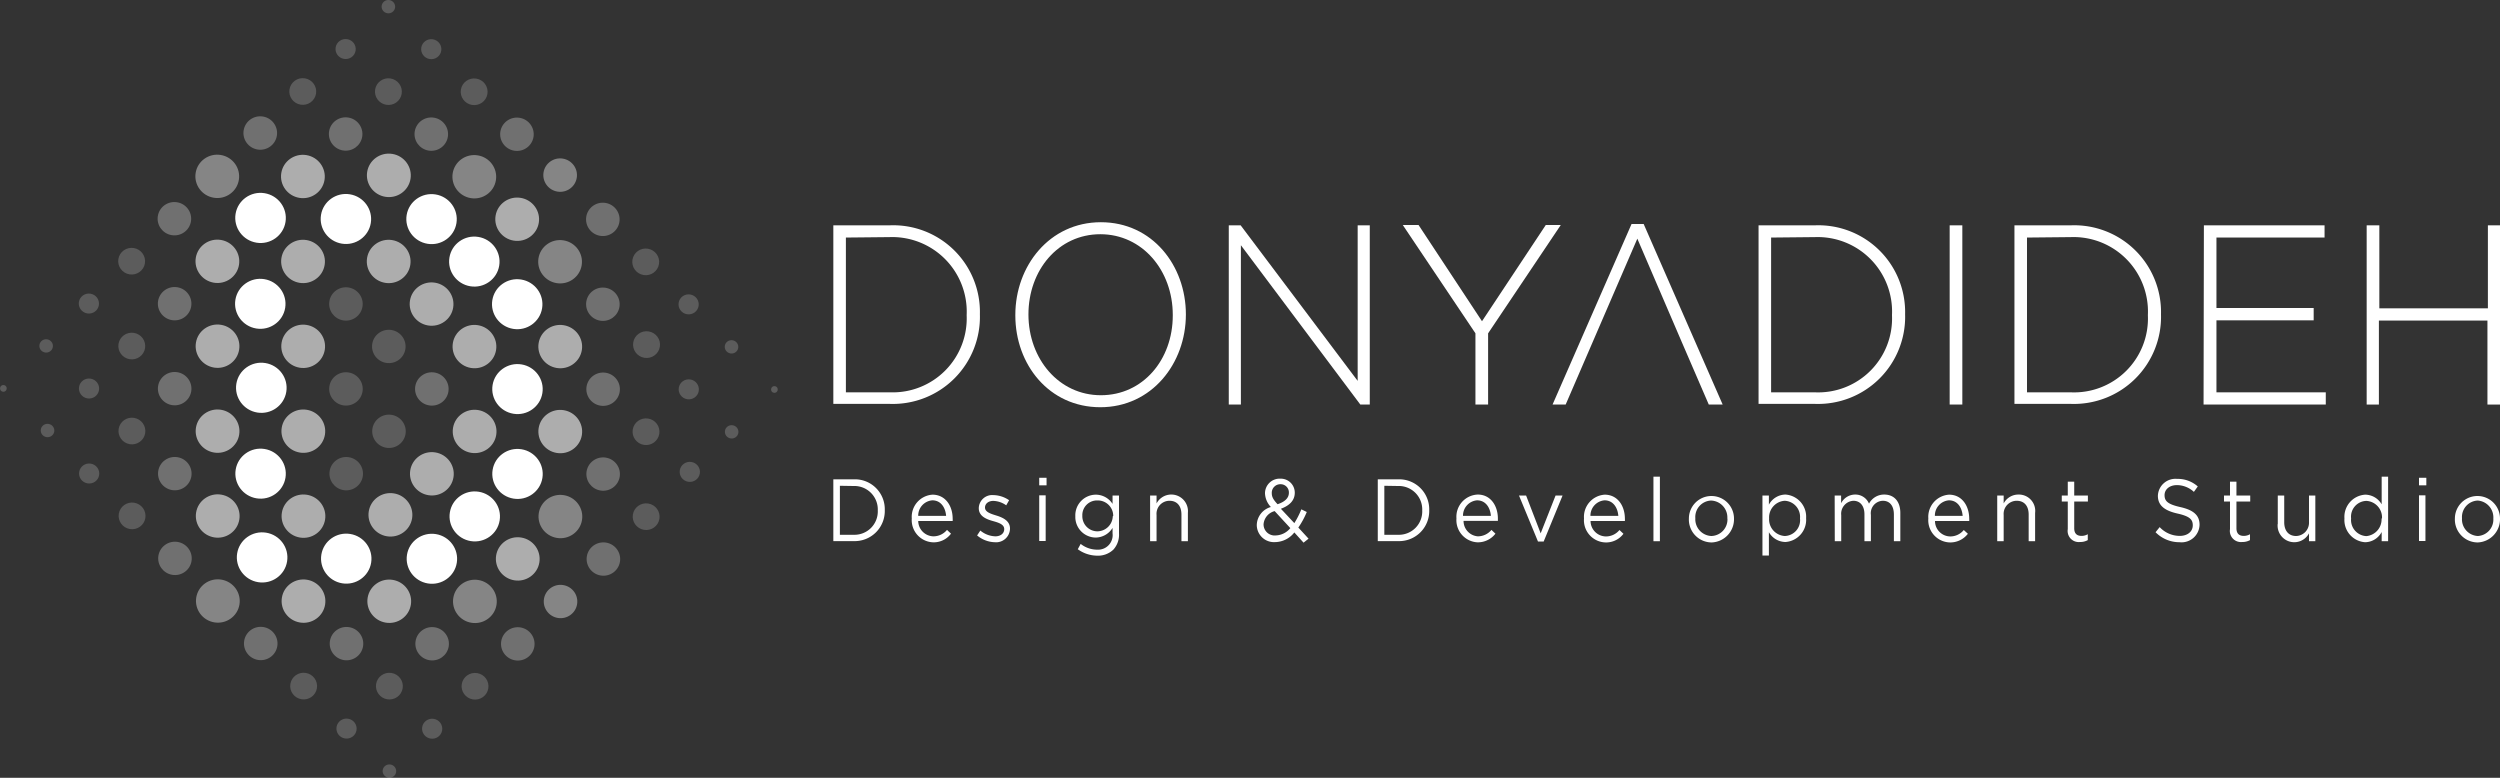 <svg id="donyadideh" xmlns="http://www.w3.org/2000/svg" viewBox="0 0 225 70"><rect x="0" y="0" width="225" height="70" fill="#333333" stroke="none"/><defs><style>.cls-1,.cls-2,.cls-3,.cls-4,.cls-5{fill:#fff;}.cls-1{opacity:0.4;}.cls-2{opacity:0.3;}.cls-4{opacity:0.6;}.cls-5{opacity:0.2;}.cls-6{fill:#fff;}</style></defs><title>Donyadideh Studio</title><g id="d"><ellipse class="cls-1" cx="19.55" cy="15.87" rx="1.95" ry="1.97" transform="translate(0.75 32.62) rotate(-80.76)"/><ellipse class="cls-2" cx="15.7" cy="19.68" rx="1.5" ry="1.51" transform="translate(-6.25 32.02) rotate(-80.76)"/><ellipse class="cls-3" cx="23.41" cy="19.69" rx="2.25" ry="2.27" transform="matrix(0.16, -0.99, 0.99, 0.16, 0.21, 39.64)"/><ellipse class="cls-4" cx="27.26" cy="15.88" rx="1.95" ry="1.97" transform="translate(7.21 40.24) rotate(-80.76)"/><ellipse class="cls-2" cx="23.4" cy="12.05" rx="1.5" ry="1.51" transform="matrix(0.16, -0.99, 0.99, 0.16, 7.75, 33.21)"/><ellipse class="cls-4" cx="19.56" cy="23.51" rx="1.95" ry="1.97" transform="translate(-6.78 39.05) rotate(-80.76)"/><ellipse class="cls-5" cx="31.1" cy="4.42" rx="0.9" ry="0.91" transform="translate(21.75 34.4) rotate(-80.76)"/><ellipse class="cls-5" cx="27.25" cy="8.23" rx="1.2" ry="1.21" transform="translate(14.75 33.81) rotate(-80.76)"/><ellipse class="cls-5" cx="34.96" cy="8.24" rx="1.2" ry="1.21" transform="translate(21.21 41.43) rotate(-80.76)"/><ellipse class="cls-5" cx="38.81" cy="4.43" rx="0.9" ry="0.91" transform="translate(28.21 42.02) rotate(-80.76)"/><ellipse class="cls-5" cx="34.95" cy="0.6" rx="0.6" ry="0.61" transform="translate(28.75 35) rotate(-80.76)"/><ellipse class="cls-2" cx="31.11" cy="12.06" rx="1.5" ry="1.51" transform="translate(14.21 40.83) rotate(-80.76)"/><ellipse class="cls-4" cx="27.27" cy="23.52" rx="1.95" ry="1.97" transform="translate(-0.32 46.67) rotate(-80.76)"/><ellipse class="cls-3" cx="23.42" cy="27.34" rx="2.25" ry="2.27" transform="translate(-7.32 46.07) rotate(-80.76)"/><ellipse class="cls-5" cx="31.13" cy="27.35" rx="1.5" ry="1.51" transform="translate(-0.86 53.69) rotate(-80.76)"/><ellipse class="cls-4" cx="34.98" cy="23.53" rx="1.95" ry="1.97" transform="translate(6.14 54.28) rotate(-80.76)"/><ellipse class="cls-3" cx="31.12" cy="19.71" rx="2.25" ry="2.27" transform="translate(6.68 47.26) rotate(-80.76)"/><ellipse class="cls-4" cx="27.28" cy="31.17" rx="1.95" ry="1.97" transform="translate(-7.86 53.09) rotate(-80.76)"/><ellipse class="cls-2" cx="38.82" cy="12.07" rx="1.5" ry="1.51" transform="translate(20.67 48.45) rotate(-80.76)"/><ellipse class="cls-4" cx="34.97" cy="15.89" rx="1.95" ry="1.97" transform="matrix(0.16, -0.99, 0.99, 0.16, 13.67, 47.86)"/><ellipse class="cls-1" cx="42.68" cy="15.9" rx="1.95" ry="1.97" transform="translate(20.14 55.48) rotate(-80.76)"/><ellipse class="cls-2" cx="46.53" cy="12.08" rx="1.5" ry="1.51" transform="translate(27.13 56.07) rotate(-80.76)"/><ellipse class="cls-5" cx="42.67" cy="8.26" rx="1.2" ry="1.21" transform="translate(27.67 49.05) rotate(-80.76)"/><ellipse class="cls-3" cx="38.83" cy="19.72" rx="2.25" ry="2.27" transform="translate(13.14 54.88) rotate(-80.76)"/><ellipse class="cls-5" cx="4.16" cy="38.78" rx="0.6" ry="0.61" transform="matrix(0.16, -0.99, 0.99, 0.16, -34.78, 36.66)"/><circle class="cls-5" cx="0.3" cy="34.95" r="0.3" transform="translate(-34.24 29.64) rotate(-80.76)"/><ellipse class="cls-5" cx="8" cy="27.32" rx="0.9" ry="0.91" transform="translate(-20.25 30.83) rotate(-80.76)"/><ellipse class="cls-5" cx="4.15" cy="31.13" rx="0.6" ry="0.61" transform="translate(-27.24 30.23) rotate(-80.76)"/><ellipse class="cls-5" cx="11.86" cy="31.14" rx="1.2" ry="1.21" transform="translate(-20.78 37.85) rotate(-80.76)"/><ellipse class="cls-2" cx="15.71" cy="27.33" rx="1.5" ry="1.51" transform="translate(-13.78 38.45) rotate(-80.76)"/><ellipse class="cls-5" cx="11.85" cy="23.5" rx="1.2" ry="1.21" transform="translate(-13.25 31.43) rotate(-80.76)"/><ellipse class="cls-5" cx="8.01" cy="34.96" rx="0.9" ry="0.91" transform="translate(-27.78 37.26) rotate(-80.76)"/><ellipse class="cls-5" cx="11.89" cy="46.43" rx="1.2" ry="1.21" transform="translate(-35.85 50.71) rotate(-80.76)"/><ellipse class="cls-5" cx="8.02" cy="42.61" rx="0.9" ry="0.91" transform="translate(-35.32 43.69) rotate(-80.76)"/><ellipse class="cls-2" cx="15.72" cy="34.97" rx="1.5" ry="1.51" transform="translate(-21.32 44.88) rotate(-80.76)"/><ellipse class="cls-5" cx="11.87" cy="38.79" rx="1.2" ry="1.21" transform="translate(-28.32 44.28) rotate(-80.76)"/><ellipse class="cls-4" cx="19.58" cy="38.8" rx="1.95" ry="1.97" transform="translate(-21.86 51.9) rotate(-80.76)"/><ellipse class="cls-3" cx="23.43" cy="34.98" rx="2.25" ry="2.27" transform="matrix(0.16, -0.99, 0.99, 0.16, -14.86, 52.5)"/><ellipse class="cls-4" cx="19.57" cy="31.16" rx="1.95" ry="1.97" transform="translate(-14.32 45.47) rotate(-80.76)"/><ellipse class="cls-2" cx="15.73" cy="42.62" rx="1.5" ry="1.51" transform="translate(-28.86 51.31) rotate(-80.76)"/><ellipse class="cls-5" cx="34.99" cy="31.18" rx="1.5" ry="1.51" transform="translate(-1.4 60.71) rotate(-80.76)"/><ellipse class="cls-5" cx="31.14" cy="34.99" rx="1.5" ry="1.51" transform="translate(-8.4 60.12) rotate(-80.76)"/><ellipse class="cls-2" cx="38.86" cy="35.01" rx="1.5" ry="1.51" transform="translate(-1.93 67.74) rotate(-80.76)"/><ellipse class="cls-4" cx="42.7" cy="31.19" rx="1.95" ry="1.97" transform="translate(5.06 68.33) rotate(-80.76)"/><ellipse class="cls-4" cx="38.84" cy="27.36" rx="1.95" ry="1.97" transform="translate(5.6 61.31) rotate(-80.76)"/><ellipse class="cls-5" cx="35.01" cy="38.82" rx="1.5" ry="1.51" transform="translate(-8.93 67.14) rotate(-80.76)"/><ellipse class="cls-4" cx="46.54" cy="19.73" rx="1.95" ry="1.97" transform="translate(19.6 62.5) rotate(-80.76)"/><ellipse class="cls-3" cx="42.69" cy="23.54" rx="2.25" ry="2.27" transform="translate(12.6 61.9) rotate(-80.76)"/><ellipse class="cls-1" cx="50.4" cy="23.56" rx="1.95" ry="1.97" transform="translate(19.06 69.52) rotate(-80.76)"/><ellipse class="cls-2" cx="54.25" cy="19.74" rx="1.5" ry="1.51" transform="translate(26.06 70.12) rotate(-80.76)"/><ellipse class="cls-1" cx="50.39" cy="15.91" rx="1.5" ry="1.51" transform="matrix(0.16, -0.99, 0.99, 0.16, 26.6, 63.1)"/><ellipse class="cls-3" cx="46.55" cy="27.37" rx="2.25" ry="2.27" transform="translate(12.06 68.93) rotate(-80.76)"/><ellipse class="cls-4" cx="42.72" cy="38.83" rx="1.95" ry="1.97" transform="translate(-2.47 74.76) rotate(-80.76)"/><ellipse class="cls-4" cx="38.87" cy="42.65" rx="1.95" ry="1.97" transform="translate(-9.47 74.16) rotate(-80.76)"/><ellipse class="cls-3" cx="46.58" cy="42.66" rx="2.25" ry="2.27" transform="translate(-3.01 81.78) rotate(-80.76)"/><ellipse class="cls-4" cx="50.43" cy="38.84" rx="1.95" ry="1.97" transform="translate(3.99 82.38) rotate(-80.76)"/><ellipse class="cls-3" cx="46.57" cy="35.02" rx="2.25" ry="2.27" transform="translate(4.53 75.36) rotate(-80.76)"/><ellipse class="cls-3" cx="42.73" cy="46.48" rx="2.25" ry="2.27" transform="translate(-10.01 81.19) rotate(-80.76)"/><ellipse class="cls-2" cx="54.27" cy="27.38" rx="1.5" ry="1.51" transform="translate(18.52 76.55) rotate(-80.76)"/><ellipse class="cls-4" cx="50.42" cy="31.2" rx="1.95" ry="1.97" transform="translate(11.53 75.95) rotate(-80.76)"/><ellipse class="cls-5" cx="58.13" cy="31.21" rx="1.2" ry="1.21" transform="matrix(0.16, -0.99, 0.99, 0.16, 17.99, 83.57)"/><ellipse class="cls-5" cx="61.98" cy="27.39" rx="0.9" ry="0.91" transform="translate(24.99 84.17) rotate(-80.76)"/><ellipse class="cls-5" cx="58.11" cy="23.57" rx="1.2" ry="1.21" transform="translate(25.52 77.14) rotate(-80.76)"/><ellipse class="cls-2" cx="54.28" cy="35.03" rx="1.5" ry="1.51" transform="translate(10.99 82.98) rotate(-80.76)"/><ellipse class="cls-1" cx="19.61" cy="54.09" rx="1.95" ry="1.97" transform="translate(-36.93 64.76) rotate(-80.76)"/><ellipse class="cls-2" cx="15.75" cy="50.26" rx="1.5" ry="1.51" transform="translate(-36.39 57.73) rotate(-80.76)"/><ellipse class="cls-3" cx="23.45" cy="42.63" rx="2.25" ry="2.27" transform="translate(-22.39 58.93) rotate(-80.76)"/><ellipse class="cls-4" cx="19.6" cy="46.44" rx="1.95" ry="1.97" transform="translate(-29.39 58.33) rotate(-80.76)"/><ellipse class="cls-4" cx="27.31" cy="46.46" rx="1.95" ry="1.97" transform="translate(-22.93 65.95) rotate(-80.76)"/><ellipse class="cls-5" cx="31.16" cy="42.64" rx="1.5" ry="1.51" transform="translate(-15.93 66.54) rotate(-80.76)"/><ellipse class="cls-4" cx="27.3" cy="38.81" rx="1.95" ry="1.97" transform="translate(-15.39 59.52) rotate(-80.76)"/><ellipse class="cls-3" cx="23.46" cy="50.27" rx="2.25" ry="2.27" transform="matrix(0.16, -0.99, 0.99, 0.16, -29.93, 65.35)"/><ellipse class="cls-5" cx="27.33" cy="61.74" rx="1.2" ry="1.21" transform="translate(-38 78.81) rotate(-80.76)"/><ellipse class="cls-2" cx="23.47" cy="57.92" rx="1.5" ry="1.51" transform="translate(-37.47 71.78) rotate(-80.76)"/><ellipse class="cls-3" cx="31.17" cy="50.28" rx="2.25" ry="2.27" transform="translate(-23.47 72.97) rotate(-80.76)"/><ellipse class="cls-4" cx="27.32" cy="54.1" rx="1.95" ry="1.97" transform="translate(-30.47 72.38) rotate(-80.76)"/><ellipse class="cls-4" cx="35.03" cy="54.11" rx="1.95" ry="1.97" transform="translate(-24 80) rotate(-80.76)"/><ellipse class="cls-3" cx="38.88" cy="50.29" rx="2.25" ry="2.27" transform="translate(-17.01 80.59) rotate(-80.76)"/><ellipse class="cls-4" cx="35.02" cy="46.47" rx="1.95" ry="1.97" transform="matrix(0.16, -0.99, 0.99, 0.16, -16.47, 73.57)"/><ellipse class="cls-2" cx="31.18" cy="57.93" rx="1.5" ry="1.51" transform="translate(-31 79.4) rotate(-80.76)"/><ellipse class="cls-1" cx="50.44" cy="46.49" rx="1.95" ry="1.97" transform="translate(-3.55 88.81) rotate(-80.76)"/><ellipse class="cls-4" cx="46.59" cy="50.31" rx="1.95" ry="1.97" transform="translate(-10.54 88.21) rotate(-80.76)"/><ellipse class="cls-2" cx="54.3" cy="50.32" rx="1.5" ry="1.51" transform="translate(-4.08 95.83) rotate(-80.76)"/><ellipse class="cls-5" cx="58.15" cy="46.5" rx="1.2" ry="1.21" transform="translate(2.92 96.43) rotate(-80.76)"/><ellipse class="cls-2" cx="54.29" cy="42.67" rx="1.5" ry="1.51" transform="translate(3.45 89.4) rotate(-80.76)"/><ellipse class="cls-1" cx="50.45" cy="54.13" rx="1.5" ry="1.51" transform="translate(-11.08 95.24) rotate(-80.76)"/><ellipse class="cls-5" cx="61.99" cy="35.04" rx="0.9" ry="0.91" transform="translate(17.45 90.6) rotate(-80.76)"/><ellipse class="cls-5" cx="58.14" cy="38.86" rx="1.2" ry="1.21" transform="translate(10.45 90) rotate(-80.76)"/><ellipse class="cls-5" cx="65.85" cy="38.87" rx="0.6" ry="0.61" transform="translate(16.91 97.62) rotate(-80.76)"/><circle class="cls-5" cx="69.7" cy="35.05" r="0.3" transform="translate(23.91 98.22) rotate(-80.76)"/><ellipse class="cls-5" cx="65.84" cy="31.22" rx="0.6" ry="0.61" transform="translate(24.45 91.19) rotate(-80.76)"/><ellipse class="cls-5" cx="62" cy="42.68" rx="0.9" ry="0.91" transform="matrix(0.16, -0.99, 0.99, 0.16, 9.91, 97.02)"/><ellipse class="cls-5" cx="35.05" cy="69.4" rx="0.6" ry="0.61" transform="translate(-39.08 92.85) rotate(-80.76)"/><ellipse class="cls-5" cx="31.19" cy="65.57" rx="0.9" ry="0.91" transform="translate(-38.54 85.83) rotate(-80.76)"/><ellipse class="cls-2" cx="38.89" cy="57.94" rx="1.5" ry="1.51" transform="translate(-24.54 87.02) rotate(-80.76)"/><ellipse class="cls-5" cx="35.04" cy="61.76" rx="1.2" ry="1.21" transform="translate(-31.54 86.42) rotate(-80.76)"/><ellipse class="cls-5" cx="42.75" cy="61.77" rx="1.2" ry="1.21" transform="translate(-25.08 94.04) rotate(-80.76)"/><ellipse class="cls-2" cx="46.6" cy="57.95" rx="1.5" ry="1.51" transform="translate(-18.08 94.64) rotate(-80.76)"/><ellipse class="cls-1" cx="42.74" cy="54.12" rx="1.95" ry="1.97" transform="translate(-17.54 87.62) rotate(-80.76)"/><ellipse class="cls-5" cx="38.9" cy="65.58" rx="0.9" ry="0.91" transform="translate(-32.08 93.45) rotate(-80.76)"/></g><g id="design-development-studio"><path class="cls-6" d="M213,20.28h1.14v7.47h9.77V20.28H225V36.41h-1.13V28.85H214.1v7.56H213Z" transform="translate(0 0)"/><path class="cls-6" d="M198.35,20.28h10.86v1.1h-9.73v6.34h8.75v1.11h-8.75v6.48h9.84v1.1h-11Z" transform="translate(0 0)"/><path class="cls-6" d="M181.3,20.28h5.08a7.81,7.81,0,0,1,8.11,8v0a7.84,7.84,0,0,1-8.11,8.07H181.3Zm1.13,1.1V35.31h3.95a6.65,6.65,0,0,0,6.93-6.92v-.05a6.7,6.7,0,0,0-6.93-7Z" transform="translate(0 0)"/><path class="cls-6" d="M175.47,20.28h1.14V36.41h-1.14Z" transform="translate(0 0)"/><path class="cls-6" d="M158.27,20.28h5.08a7.81,7.81,0,0,1,8.11,8v0a7.84,7.84,0,0,1-8.11,8.07h-5.08Zm1.13,1.1V35.31h3.95a6.65,6.65,0,0,0,6.93-6.92v-.05a6.7,6.7,0,0,0-6.93-7Z" transform="translate(0 0)"/><polyline class="cls-6" points="151.37 30.81 153.79 36.41 155.04 36.41 147.93 20.16 146.84 20.16 139.73 36.41 140.91 36.41 143.33 30.81 147.36 21.48 151.37 30.81"/><path class="cls-6" d="M132.79,30l-6.54-9.75h1.42l5.71,8.66,5.74-8.66h1.35L133.93,30v6.41h-1.14Z" transform="translate(0 0)"/><path class="cls-6" d="M110.59,20.28h1.07l10.53,14v-14h1.09V36.41h-.85L111.68,22.07V36.41h-1.09Z" transform="translate(0 0)"/><path class="cls-6" d="M91.38,28.39v-.05c0-4.4,3.07-8.34,7.7-8.34s7.65,3.9,7.65,8.3v0c0,4.41-3.07,8.35-7.7,8.35S91.38,32.79,91.38,28.39Zm14.17,0v-.05c0-4-2.74-7.26-6.52-7.26s-6.47,3.23-6.47,7.22v0c0,4,2.74,7.27,6.52,7.27S105.55,32.38,105.55,28.39Z" transform="translate(0 0)"/><path class="cls-6" d="M75,20.28h5.08a7.8,7.8,0,0,1,8.11,8v0a7.84,7.84,0,0,1-8.11,8.07H75Zm1.13,1.1V35.31h4A6.66,6.66,0,0,0,87,28.39v-.05a6.71,6.71,0,0,0-6.94-7Z" transform="translate(0 0)"/></g><g id="donyadideh-2" data-name="donyadideh"><path class="cls-6" d="M220.94,46.67h0a2,2,0,1,1,4.06,0v0a2.09,2.09,0,0,1-2,2.15A2.06,2.06,0,0,1,220.94,46.67Zm3.46,0h0A1.52,1.52,0,0,0,223,45.05a1.48,1.48,0,0,0-1.42,1.59v0a1.5,1.5,0,0,0,1.43,1.6A1.48,1.48,0,0,0,224.4,46.67Z" transform="translate(0 0)"/><path class="cls-6" d="M217.71,43h.66v.68h-.66Zm0,1.58h.58v4.11h-.58Z" transform="translate(0 0)"/><path class="cls-6" d="M211,46.66h0a2,2,0,0,1,1.86-2.14,1.73,1.73,0,0,1,1.49.87V42.9h.58v5.81h-.58v-.83a1.71,1.71,0,0,1-1.49.92A2,2,0,0,1,211,46.66Zm3.38,0v0a1.49,1.49,0,0,0-1.41-1.58,1.42,1.42,0,0,0-1.37,1.58v0a1.45,1.45,0,0,0,1.37,1.59A1.51,1.51,0,0,0,214.34,46.66Z" transform="translate(0 0)"/><path class="cls-6" d="M205,47.15V44.6h.58V47c0,.76.39,1.24,1.07,1.24A1.19,1.19,0,0,0,207.81,47V44.6h.57v4.11h-.57V48a1.5,1.5,0,0,1-2.82-.84Z" transform="translate(0 0)"/><path class="cls-6" d="M200.7,47.62V45.14h-.54V44.6h.54V43.35h.58V44.6h1.24v.54h-1.24v2.4c0,.5.26.69.66.69a1.1,1.1,0,0,0,.56-.15v.53a1.39,1.39,0,0,1-.7.17A1,1,0,0,1,200.7,47.62Z" transform="translate(0 0)"/><path class="cls-6" d="M194,47.9l.37-.46a2.47,2.47,0,0,0,1.81.79c.71,0,1.17-.4,1.17-.95v0c0-.52-.26-.81-1.37-1.06s-1.77-.69-1.77-1.6v0a1.58,1.58,0,0,1,1.73-1.52,2.7,2.7,0,0,1,1.86.68l-.35.49a2.26,2.26,0,0,0-1.52-.61c-.69,0-1.12.4-1.12.9v0c0,.53.27.82,1.43,1.08s1.72.73,1.72,1.58h0a1.62,1.62,0,0,1-1.8,1.58A3,3,0,0,1,194,47.9Z" transform="translate(0 0)"/><path class="cls-6" d="M186.1,47.62V45.14h-.54V44.6h.54V43.35h.58V44.6h1.23v.54h-1.23v2.4c0,.5.26.69.66.69a1.1,1.1,0,0,0,.56-.15v.53a1.39,1.39,0,0,1-.7.17A1,1,0,0,1,186.1,47.62Z" transform="translate(0 0)"/><path class="cls-6" d="M179.75,44.6h.58v.71a1.49,1.49,0,0,1,1.34-.8,1.47,1.47,0,0,1,1.49,1.65v2.55h-.58v-2.4c0-.77-.39-1.24-1.08-1.24a1.18,1.18,0,0,0-1.17,1.28v2.36h-.58Z" transform="translate(0 0)"/><path class="cls-6" d="M173.55,46.66h0a2,2,0,0,1,1.87-2.14c1.15,0,1.81,1,1.81,2.17a1.27,1.27,0,0,1,0,.2h-3.08a1.39,1.39,0,0,0,1.37,1.39,1.56,1.56,0,0,0,1.22-.58l.37.34a2,2,0,0,1-1.61.78A2,2,0,0,1,173.55,46.66Zm3.09-.23c-.06-.75-.46-1.4-1.24-1.4a1.37,1.37,0,0,0-1.26,1.4Z" transform="translate(0 0)"/><path class="cls-6" d="M165.12,44.6h.58v.69a1.42,1.42,0,0,1,1.26-.78,1.32,1.32,0,0,1,1.25.82,1.53,1.53,0,0,1,1.37-.82c.9,0,1.45.63,1.45,1.65v2.55h-.58v-2.4c0-.8-.38-1.24-1-1.24a1.12,1.12,0,0,0-1.07,1.27v2.37h-.58V46.29c0-.77-.39-1.22-1-1.22a1.17,1.17,0,0,0-1.09,1.29v2.35h-.58Z" transform="translate(0 0)"/><path class="cls-6" d="M158.62,44.6h.58v.82a1.72,1.72,0,0,1,1.49-.91,2,2,0,0,1,1.86,2.13v0a2,2,0,0,1-1.86,2.14,1.75,1.75,0,0,1-1.49-.88V50h-.58ZM162,46.66h0a1.45,1.45,0,0,0-1.37-1.59,1.5,1.5,0,0,0-1.41,1.58v0a1.5,1.5,0,0,0,1.41,1.59A1.42,1.42,0,0,0,162,46.66Z" transform="translate(0 0)"/><path class="cls-6" d="M152,46.67h0a2,2,0,1,1,4.06,0v0a2.09,2.09,0,0,1-2,2.15A2.06,2.06,0,0,1,152,46.67Zm3.46,0h0A1.52,1.52,0,0,0,154,45.05a1.48,1.48,0,0,0-1.42,1.59v0a1.51,1.51,0,0,0,1.44,1.6A1.49,1.49,0,0,0,155.47,46.67Z" transform="translate(0 0)"/><path class="cls-6" d="M148.81,42.9h.58v5.81h-.58Z" transform="translate(0 0)"/><path class="cls-6" d="M142.56,46.66h0a2,2,0,0,1,1.86-2.14c1.16,0,1.82,1,1.82,2.17a1.27,1.27,0,0,1,0,.2h-3.09a1.4,1.4,0,0,0,1.37,1.39,1.56,1.56,0,0,0,1.23-.58l.36.34a1.94,1.94,0,0,1-1.6.78A2,2,0,0,1,142.56,46.66Zm3.09-.23c-.06-.75-.47-1.4-1.24-1.4a1.38,1.38,0,0,0-1.27,1.4Z" transform="translate(0 0)"/><path class="cls-6" d="M136.71,44.6h.64L138.66,48,140,44.6h.63l-1.7,4.14h-.51Z" transform="translate(0 0)"/><path class="cls-6" d="M131.08,46.66h0A2,2,0,0,1,133,44.51c1.15,0,1.81,1,1.81,2.17v.2h-3.09A1.39,1.39,0,0,0,133,48.27a1.59,1.59,0,0,0,1.23-.58l.36.34a2,2,0,0,1-1.61.78A2,2,0,0,1,131.08,46.66Zm3.1-.23c-.06-.75-.47-1.4-1.25-1.4a1.38,1.38,0,0,0-1.26,1.4Z" transform="translate(0 0)"/><path class="cls-6" d="M124,43.14h1.83a2.7,2.7,0,0,1,2.8,2.77h0a2.71,2.71,0,0,1-2.8,2.79H124Zm.59.58v4.41h1.24A2.1,2.1,0,0,0,128,45.94v0a2.11,2.11,0,0,0-2.18-2.2Z" transform="translate(0 0)"/><path class="cls-6" d="M116.49,47.92a2.24,2.24,0,0,1-1.73.87,1.55,1.55,0,0,1-1.65-1.56v0a1.73,1.73,0,0,1,1.27-1.6,1.88,1.88,0,0,1-.53-1.23v0a1.32,1.32,0,0,1,1.4-1.32,1.26,1.26,0,0,1,1.28,1.26v0c0,.71-.48,1.16-1.25,1.45l1.21,1.29a7.55,7.55,0,0,0,.63-1.24l.49.24a7.38,7.38,0,0,1-.76,1.4l.92,1-.45.36Zm-.36-.39L114.72,46a1.33,1.33,0,0,0-1,1.19v0a1,1,0,0,0,1.1,1A1.77,1.77,0,0,0,116.13,47.53ZM116,44.35v0a.74.74,0,0,0-.75-.77.77.77,0,0,0-.79.8v0c0,.33.12.57.52,1C115.62,45.17,116,44.83,116,44.35Z" transform="translate(0 0)"/><path class="cls-6" d="M103.51,44.6h.58v.71a1.5,1.5,0,0,1,2.82.85v2.55h-.58v-2.4c0-.77-.39-1.24-1.08-1.24a1.17,1.17,0,0,0-1.16,1.28v2.36h-.58Z" transform="translate(0 0)"/><path class="cls-6" d="M97,49.43l.26-.48a2.4,2.4,0,0,0,1.5.52A1.31,1.31,0,0,0,100.13,48v-.49a1.8,1.8,0,0,1-1.52.87,1.85,1.85,0,0,1-1.83-1.92v0a1.86,1.86,0,0,1,1.83-1.94,1.8,1.8,0,0,1,1.52.83V44.6h.58V48a2,2,0,0,1-.5,1.46,2,2,0,0,1-1.48.55A3,3,0,0,1,97,49.43Zm3.19-3v0a1.39,1.39,0,0,0-1.43-1.39,1.32,1.32,0,0,0-1.35,1.38v0a1.36,1.36,0,0,0,1.35,1.4A1.4,1.4,0,0,0,100.15,46.46Z" transform="translate(0 0)"/><path class="cls-6" d="M93.53,43h.66v.68h-.66Zm0,1.58h.58v4.11h-.58Z" transform="translate(0 0)"/><path class="cls-6" d="M87.94,48.19l.29-.44a2.22,2.22,0,0,0,1.35.52c.46,0,.8-.25.8-.65v0c0-.41-.46-.57-1-.72s-1.29-.41-1.29-1.16v0a1.21,1.21,0,0,1,1.33-1.18,2.57,2.57,0,0,1,1.4.46l-.26.46a2.11,2.11,0,0,0-1.16-.4c-.45,0-.75.26-.75.6h0c0,.39.48.55,1,.71s1.25.44,1.25,1.18v0a1.25,1.25,0,0,1-1.38,1.23A2.58,2.58,0,0,1,87.94,48.19Z" transform="translate(0 0)"/><path class="cls-6" d="M82.06,46.66h0a2,2,0,0,1,1.86-2.14c1.16,0,1.82,1,1.82,2.17a1.27,1.27,0,0,1,0,.2H82.64A1.4,1.4,0,0,0,84,48.27a1.58,1.58,0,0,0,1.23-.58l.36.34a1.94,1.94,0,0,1-1.6.78A2,2,0,0,1,82.06,46.66Zm3.09-.23c-.06-.75-.47-1.4-1.24-1.4a1.38,1.38,0,0,0-1.27,1.4Z" transform="translate(0 0)"/><path class="cls-6" d="M75,43.14h1.83a2.69,2.69,0,0,1,2.8,2.77h0a2.71,2.71,0,0,1-2.8,2.79H75Zm.59.58v4.41h1.24A2.1,2.1,0,0,0,79,45.94v0a2.11,2.11,0,0,0-2.18-2.2Z" transform="translate(0 0)"/></g></svg>